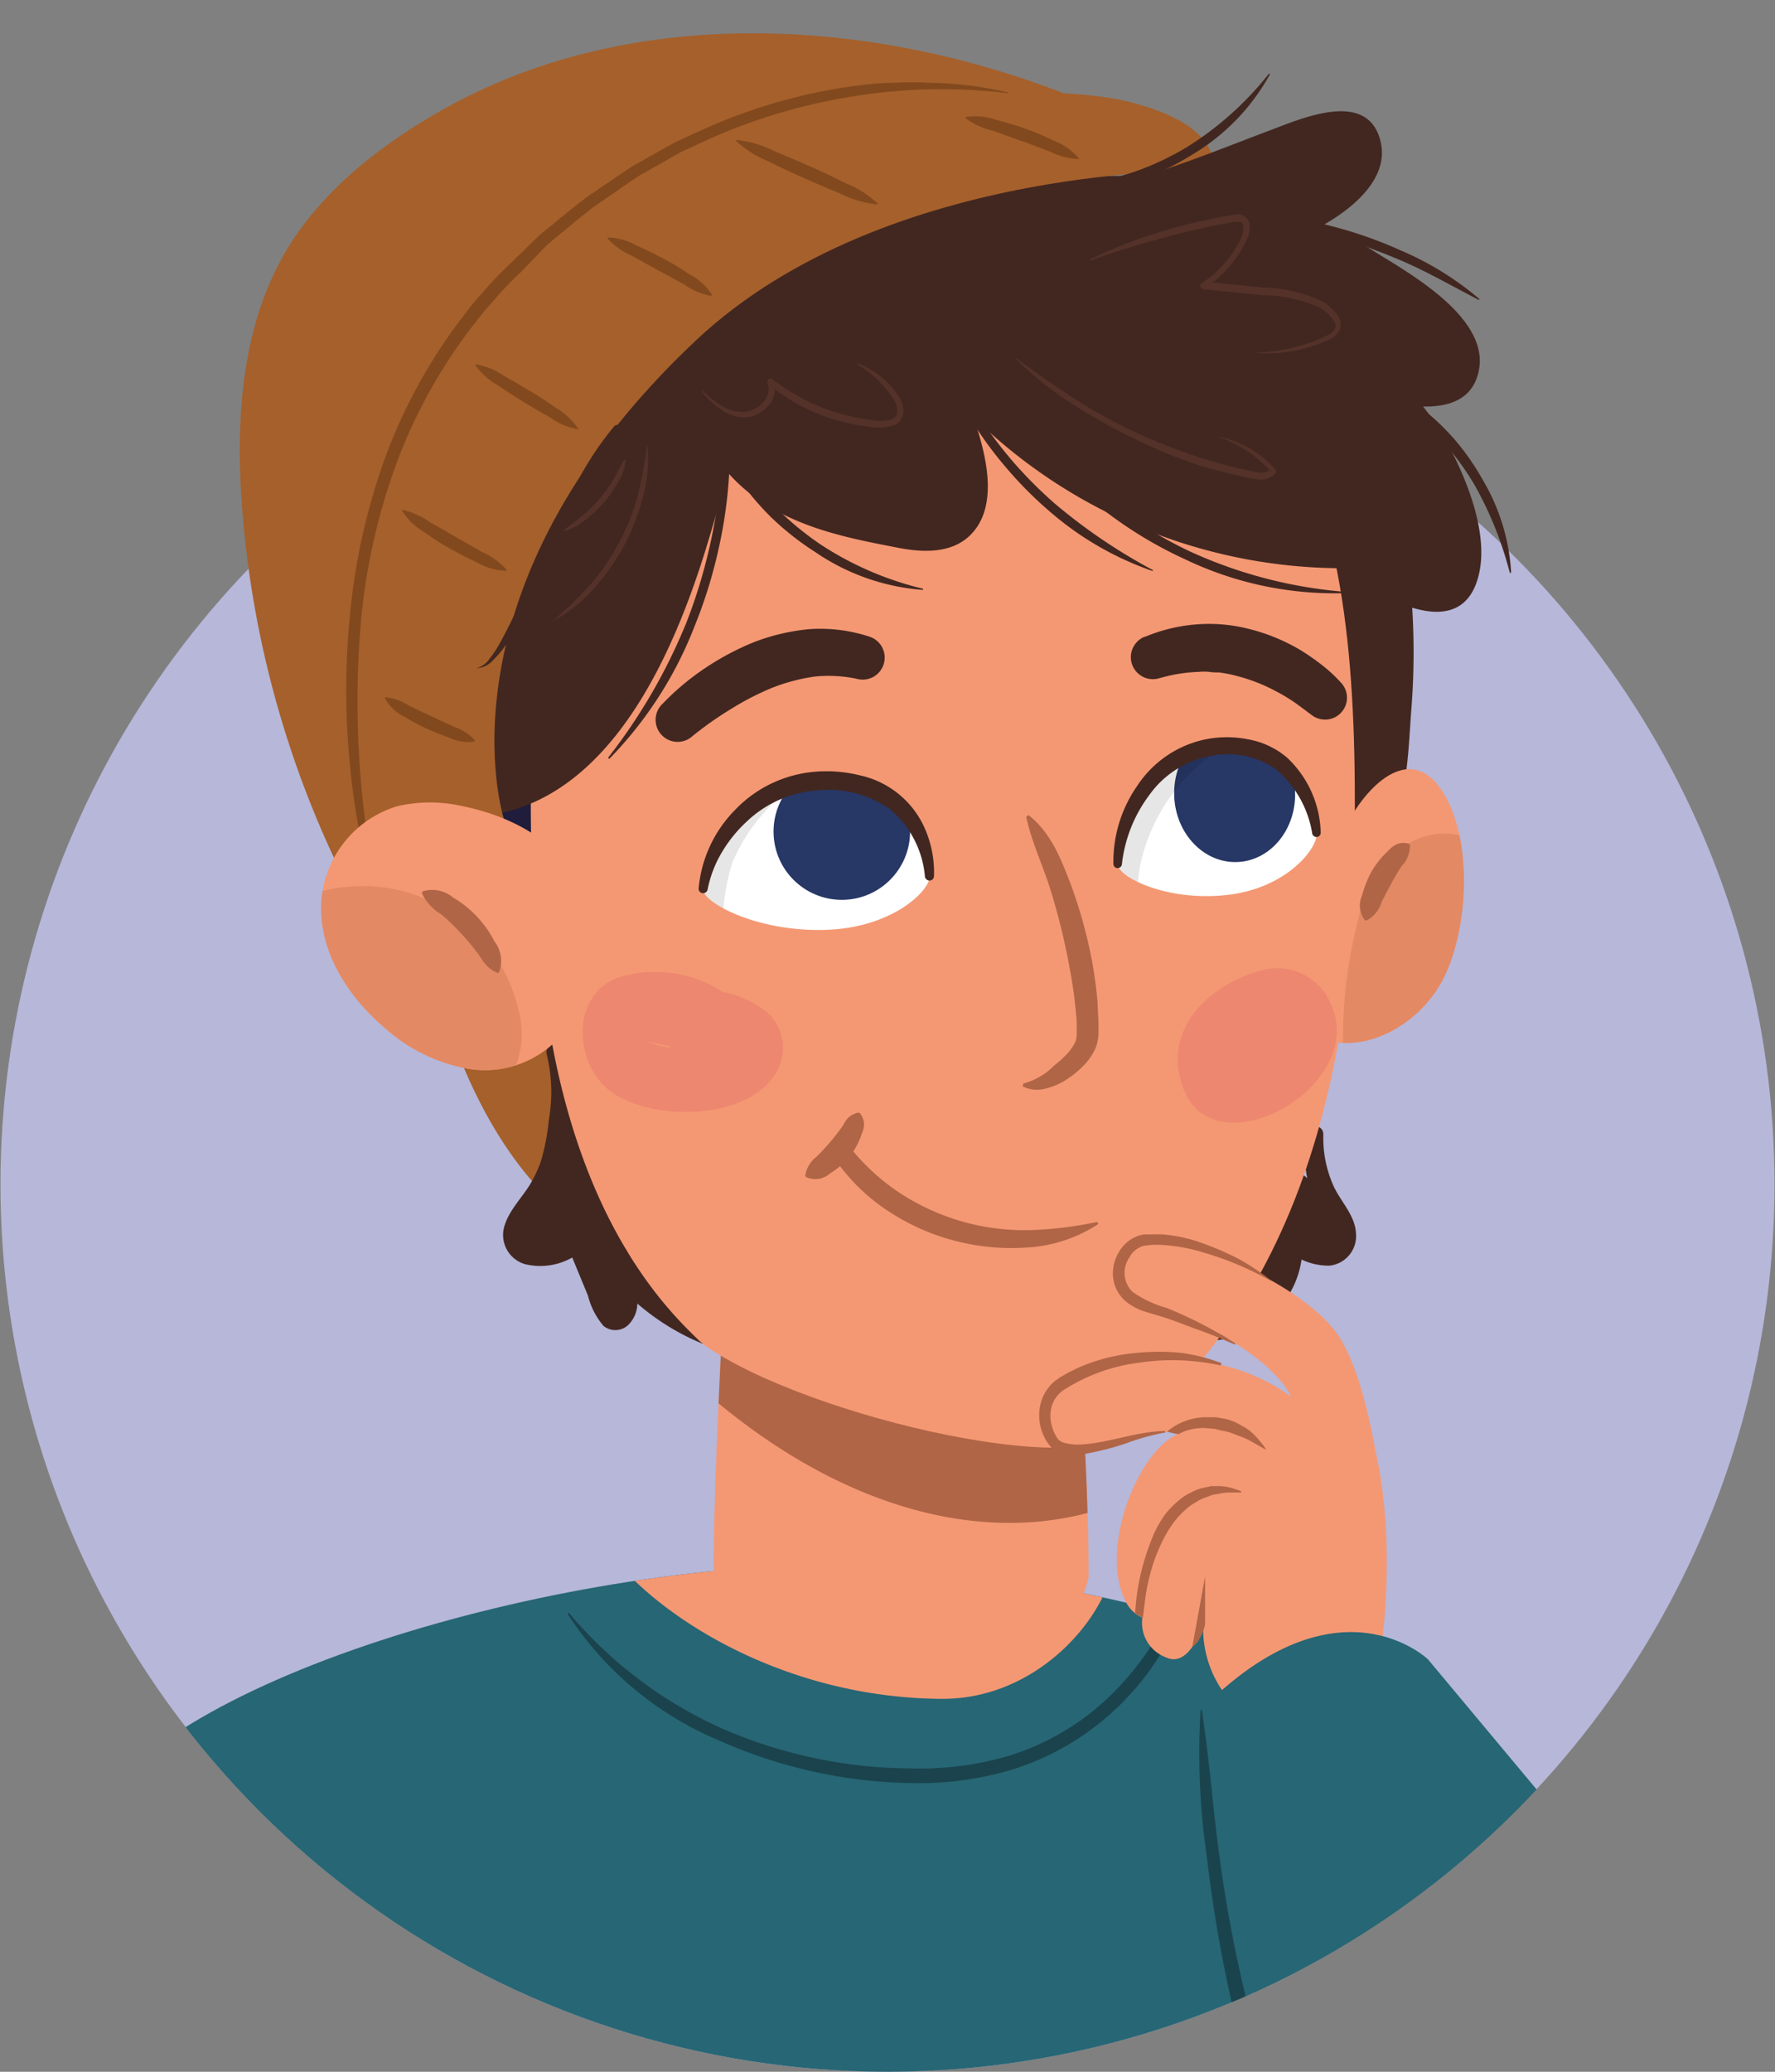 <svg xmlns="http://www.w3.org/2000/svg" xmlns:xlink="http://www.w3.org/1999/xlink" width="150" height="175" viewBox="0 0 150 175"><rect x="0" y="0" width="150" height="175" fill="#808080" stroke="none"/><defs><clipPath id="a"><path d="M0,100A75,75,0,0,0,150,100c0-17.75-1.16-98.9-1.16-98.9L1.86.14S0,81.71,0,100Z" fill="none"/></clipPath><clipPath id="b"><path d="M9.07,151.42c9.44-11.68,45.06-20.91,68-19,9.73.82,31.24,4.36,47.34,14.41S144.89,182,144.89,182s-72.73,3.88-150.3-1.45C.59,159.13-.36,163.09,9.07,151.42Z" fill="#276674"/></clipPath><clipPath id="c"><path d="M61.43,105s-1.12,18.68-1.12,27.14S88.88,147.06,92,133.2c0-9-1-22.1-1-22.1Z" fill="#f49873"/></clipPath><clipPath id="d"><path d="M78.55,74c-.24-1.93-1.17-8.51-9.38-8-6.61.4-9.56,4.58-9.75,9.14,0,1.07,4.4,3.55,10.24,3.41S78.68,75.12,78.55,74Z" fill="#fff"/></clipPath><clipPath id="e"><path d="M111.25,70.36c-.36-1.91-1.71-8.4-8.92-7.25-5.8.93-8.07,5.33-7.88,9.88,0,1.08,4.16,3.2,9.31,2.6S111.46,71.47,111.25,70.36Z" fill="#fff"/></clipPath><clipPath id="f"><path d="M113.3,70.79c1.42-3.67,5.87-8.91,8.87-3.48,2.27,4.09,1.86,11.14-.12,15.2-2.13,4.35-7.51,7.08-11.54,4.73" fill="#f49873"/></clipPath><clipPath id="g"><path d="M49.3,76c-1.14-4.54-5.81-7-10.18-7.9a12.39,12.39,0,0,0-5.55,0A9.05,9.05,0,0,0,27.17,76c-.33,4.18,2.16,8.1,5.25,10.74a14.4,14.4,0,0,0,7.27,3.56,8.57,8.57,0,0,0,7.46-2.53" fill="#f49873"/></clipPath></defs><g clip-path="url(#a)"><circle cx="75" cy="100.04" r="74.96" fill="#b6b7d9"/><path d="M40.44,62.56a8.33,8.33,0,0,1,6.76-.89A7.11,7.11,0,0,1,52,70a6.38,6.38,0,0,1-.22.86,6.9,6.9,0,0,1-.09.78c-.77,3.85-5,5.48-8.5,4.62a8.21,8.21,0,0,1-6-5.4A7.32,7.32,0,0,1,40.44,62.56Z" fill="#1f1c3c"/><path d="M100.13,110.91c.86-1.55,2.66-2,3.68-3.32a16.13,16.13,0,0,0,1.83-4.11c.53-1.41,1.32-3.94,2.94-4.42a1.91,1.91,0,0,1,1.89.46,11.82,11.82,0,0,1-.14-3.66c.11-.93,1.52-1,1.5,0a9.91,9.91,0,0,0,.91,4.42c.62,1.28,1.78,2.42,1.85,3.9a2.51,2.51,0,0,1-2.27,2.73,5.33,5.33,0,0,1-2.33-.52,7.83,7.83,0,0,1-2,4.21,8.49,8.49,0,0,1-6.5,2.66A1.57,1.57,0,0,1,100.13,110.91Z" fill="#422720"/><path d="M73.46,15.91a30.08,30.08,0,0,1,11.76-.14,41.9,41.9,0,0,1,30.85,5.43c3.08,1.91,9.7,5.59,8.92,10-.44,2.46-2.39,3.18-4.73,3.14a21.55,21.55,0,0,1,2.13,3.24c1.57,2.92,3.32,7.3,2.64,10.69s-3,3.88-5.69,3.06a60.88,60.88,0,0,1-.06,8.43c-.3,3.81-.28,8.46-2.6,11.62-1.05,1.44-3.67,1.53-4.13-.54-.79-3.62.48-7.15,1.12-10.75a2.3,2.3,0,0,1-1.31-1.15,8.57,8.57,0,0,1-.7-2c-1-1.56-1.11-3.61-1.37-5.41-.3-2.07-.49-4.15-.64-6.24-.59-.48-1.09-.91-1.44-1.22-1.63-1.42-1-3.39.41-4.38q-3.11-3.39-6.5-6.51a2.44,2.44,0,0,1-.75-2.78,173.46,173.46,0,0,0-16.81-6.77,2.74,2.74,0,0,1-1.82,1.14,19.84,19.84,0,0,1-9.28-1C69.76,22.71,69.37,16.8,73.46,15.91Z" fill="#422720"/><path d="M9.07,151.42c9.44-11.68,45.06-20.91,68-19,9.73.82,31.24,4.36,47.34,14.41S144.89,182,144.89,182s-72.73,3.88-150.3-1.45C.59,159.13-.36,163.09,9.07,151.42Z" fill="#276674"/><g clip-path="url(#b)"><path d="M55.73,122.16c3.59.63,5.64,4,8.57,6a30.47,30.47,0,0,0,10.32,4.27C82,134,84.25,132,91.33,129.81c1.74-.52,3,1.36,2.53,3.3-1.09,4.15-6.51,10.43-14.29,10.39-17-.1-29.82-11.27-30-16.65C49.46,123.44,52.76,121.64,55.73,122.16Z" fill="#f49873"/><path d="M101.23,131.17A22.88,22.88,0,0,1,93,145.48a22.47,22.47,0,0,1-7.48,4,27.7,27.7,0,0,1-8.38,1.14A41.55,41.55,0,0,1,60.73,147,28.2,28.2,0,0,1,48,136.37a.08.08,0,0,1,0-.1.08.08,0,0,1,.1,0,36.27,36.27,0,0,0,13,9.77,40.45,40.45,0,0,0,15.94,3.34,26.9,26.9,0,0,0,8-1,21.49,21.49,0,0,0,7.15-3.71c4.27-3.38,7.1-8.28,8.8-13.52a.07.07,0,0,1,.09,0A.07.07,0,0,1,101.23,131.17Z" fill="#1a434d"/></g><path d="M61.43,105s-1.12,18.68-1.12,27.14S88.88,147.06,92,133.2c0-9-1-22.1-1-22.1Z" fill="#f49873"/><g clip-path="url(#c)"><path d="M57.66,102.59a5.55,5.55,0,0,1,3.75-.39,3.75,3.75,0,0,1,2.47.32c4.65,2.32,9.37,4.51,14.18,6.52a4.15,4.15,0,0,1,2.28-.54l1.44.08c.9-.76,30,8.66,25.24,8.3-11.67,16.49-32.65,15.5-50.46-2.11C53.21,111.46,54.57,102.84,57.66,102.59Z" fill="#b06546"/></g><path d="M45.15,76.28c1.6,22.72,7.29,29.41,12.36,35.55s31.25,13.1,37,9.44S113.73,104.82,114.42,74c.63-28.11-2-52.16-35.26-51.24C50.68,23.51,43.18,48.23,45.15,76.28Z" fill="#f49873"/><path d="M86.92,68.85c1.91,1.5,2.76,3.75,3.57,5.86a40.22,40.22,0,0,1,1.82,6.61q.3,1.7.45,3.42c0,.58.07,1.17.07,1.76,0,.3,0,.59,0,.91a4.54,4.54,0,0,1-.23,1.09,5.39,5.39,0,0,1-1.14,1.62A8,8,0,0,1,90,91.27a5.77,5.77,0,0,1-1.72.7,2.66,2.66,0,0,1-1.86-.21l.06-.23A5.79,5.79,0,0,0,89.09,90,10,10,0,0,0,90.19,89a3.75,3.75,0,0,0,.74-1.13,4.11,4.11,0,0,0,.06-.57c0-.24,0-.51,0-.76,0-.53-.07-1.06-.13-1.61-.1-1.07-.28-2.16-.48-3.23a55.63,55.63,0,0,0-1.56-6.39c-.64-2.12-1.59-4-2.1-6.31Z" fill="#b06546"/><path d="M72.09,97.23a18.07,18.07,0,0,0,4.17,3.68,19.21,19.21,0,0,0,10.68,3,31.52,31.52,0,0,0,5.71-.68.13.13,0,0,1,.14.09.12.12,0,0,1-.05.12A12.16,12.16,0,0,1,87,105.36a19,19,0,0,1-6.1-.5,18.68,18.68,0,0,1-5.64-2.43,16.33,16.33,0,0,1-4.48-4.21A.81.81,0,0,1,71,97.08.8.8,0,0,1,72.09,97.23Z" fill="#b06546"/><path d="M72.7,94.07c.59.83.21,1.44,0,2.05a6.29,6.29,0,0,1-1,1.69,6.52,6.52,0,0,1-1.53,1.29,1.89,1.89,0,0,1-2,.35.19.19,0,0,1-.11-.21h0A2.47,2.47,0,0,1,69,97.71c.39-.38.75-.78,1.1-1.18s.67-.82,1-1.26.41-1,1.35-1.27h0A.21.21,0,0,1,72.7,94.07Z" fill="#b06546"/><path d="M72.36,57.33a11.54,11.54,0,0,0-3.52-.18,16,16,0,0,0-3.57.94,23.43,23.43,0,0,0-3.45,1.77,29.53,29.53,0,0,0-3.19,2.23l-.1.08A1.86,1.86,0,0,1,56,59.44a21.42,21.42,0,0,1,3.58-3,22.75,22.75,0,0,1,4.14-2.2,17.44,17.44,0,0,1,4.73-1.1,13.32,13.32,0,0,1,5,.63,1.86,1.86,0,0,1-.92,3.6Z" fill="#422720"/><path d="M78.55,74c-.24-1.93-1.17-8.51-9.38-8-6.61.4-9.56,4.58-9.75,9.14,0,1.07,4.4,3.55,10.24,3.41S78.68,75.12,78.55,74Z" fill="#fff"/><g clip-path="url(#d)"><circle cx="71.14" cy="70.24" r="5.77" fill="#273766"/><path d="M57.77,77.4a22.69,22.69,0,0,1,.73-3s0-.09,0-.14a15.58,15.58,0,0,1,2.57-5.63,11.52,11.52,0,0,1,5.08-3.88,11.58,11.58,0,0,1,4.43-1.28c.59,0,.63.81.13,1h0l.12,0a.5.5,0,0,1-.13,1A9.8,9.8,0,0,0,66.27,67a15.42,15.42,0,0,0-3.15,3.54,16.3,16.3,0,0,0-1.22,2.3,16.74,16.74,0,0,0-.55,2.22,19.41,19.41,0,0,0-.27,2.52,9.36,9.36,0,0,1-.18,3,1.49,1.49,0,0,1-1.22,1,1.6,1.6,0,0,1-1.21-.37,1.33,1.33,0,0,1-.73-.71A5.65,5.65,0,0,1,57.77,77.4Z" opacity="0.1"/></g><path d="M78.16,74a8.39,8.39,0,0,0-3-5.69A9.12,9.12,0,0,0,69,66.77a9.6,9.6,0,0,0-5.9,2.63A11.51,11.51,0,0,0,61,72a9.72,9.72,0,0,0-1.2,3.13v0a.39.39,0,0,1-.45.31.37.37,0,0,1-.31-.4,10.81,10.81,0,0,1,3.09-6.64,10.52,10.52,0,0,1,6.72-3.21,11.61,11.61,0,0,1,3.76.29,7.81,7.81,0,0,1,5.67,4.8A9.21,9.21,0,0,1,78.93,74a.38.38,0,0,1-.4.38.4.4,0,0,1-.37-.34Z" fill="#422720"/><path d="M111.25,70.36c-.36-1.91-1.71-8.4-8.92-7.25-5.8.93-8.07,5.33-7.88,9.88,0,1.08,4.16,3.2,9.31,2.6S111.46,71.47,111.25,70.36Z" fill="#fff"/><g clip-path="url(#e)"><ellipse cx="104.34" cy="67.04" rx="5.11" ry="5.77" transform="translate(-2.71 4.42) rotate(-2.39)" fill="#273766"/><path d="M92.77,74.64a19.27,19.27,0,0,1,.55-2.92,17.44,17.44,0,0,1,.78-2.2.72.72,0,0,1,0-.21,15.23,15.23,0,0,1,.72-3.41,10.92,10.92,0,0,1,1.87-3,9.79,9.79,0,0,1,6.23-3.65,1.1,1.1,0,0,1,1.22.71,1.19,1.19,0,0,1,0,.7,7.05,7.05,0,0,1,1.77-.18c.59,0,.61.77.2,1-1.43,1-3,1.68-4.32,2.77a15.13,15.13,0,0,0-3.37,3.77,15.61,15.61,0,0,0-1.94,4.52,13.92,13.92,0,0,0-.34,2.33,7.19,7.19,0,0,1-.44,3,1.53,1.53,0,0,1-2.4.16A5,5,0,0,1,92.77,74.64Z" opacity="0.1"/></g><path d="M110.89,70.39a9,9,0,0,0-3-5.36,7.09,7.09,0,0,0-5.76-1.14,8.16,8.16,0,0,0-5,3.26A11.91,11.91,0,0,0,94.81,73h0a.37.37,0,0,1-.4.33.36.36,0,0,1-.32-.35,11.18,11.18,0,0,1,2-6.58,9.12,9.12,0,0,1,5.79-3.95,9.23,9.23,0,0,1,3.59,0A6.93,6.93,0,0,1,108.77,64a9,9,0,0,1,2.84,6.32.36.36,0,0,1-.34.38.38.38,0,0,1-.38-.29Z" fill="#422720"/><path d="M96.74,53.8a14,14,0,0,1,4.4-1.06,13.57,13.57,0,0,1,4.54.42,16.12,16.12,0,0,1,4.13,1.7,18.91,18.91,0,0,1,1.82,1.25,12.58,12.58,0,0,1,1.69,1.55,1.85,1.85,0,0,1-2.47,2.74l-.18-.13c-.36-.27-.88-.67-1.36-1a15.17,15.17,0,0,0-1.5-.89,14.72,14.72,0,0,0-3.17-1.25,11.62,11.62,0,0,0-1.64-.33c-.27,0-.55,0-.83-.05a4.5,4.5,0,0,0-.82,0,13.58,13.58,0,0,0-3.31.52l-.19.05a1.86,1.86,0,0,1-1.11-3.54Z" fill="#422720"/><path d="M113.3,70.79c1.42-3.67,5.87-8.91,8.87-3.48,2.27,4.09,1.86,11.14-.12,15.2-2.13,4.35-7.51,7.08-11.54,4.73" fill="#f49873"/><g clip-path="url(#f)"><path d="M114.82,77.52a10.71,10.71,0,0,1,3.05-5.39A6,6,0,0,1,127,73c2.63,3.73,1,9.49-2.88,10.09l-.13.17c-.09.19-.2.44-.29.67a6.44,6.44,0,0,1-1.89,4.53A3.77,3.77,0,0,1,117.38,90c-1.27-.52-3.74,1-3.86-.67A40.26,40.26,0,0,1,114.82,77.52Z" fill="#e38964"/></g><path d="M119.15,71.38a2.5,2.5,0,0,1-.71,1.79q-.47.72-.87,1.47t-.81,1.53a2.54,2.54,0,0,1-1.2,1.54h0a.18.18,0,0,1-.23,0,2,2,0,0,1-.22-2.08,8.69,8.69,0,0,1,.73-1.89,7.49,7.49,0,0,1,1.23-1.64c.48-.46.92-1.07,1.93-.85a.18.18,0,0,1,.15.17Z" fill="#b06546"/><path d="M113.66,48A44.72,44.72,0,0,1,82.25,35.22c1.13,3.23,2.11,7.38-.08,9.8-1.58,1.75-4.09,1.68-6.27,1.25-4.47-.87-10.43-1.9-14.33-6.28-1.15,2.33-5.2,25.8-19.41,28.73,0,0-5.51-35.36,22.39-46C107.37,6.39,113.66,48,113.66,48Z" fill="#422720"/><path d="M52,92.46c3.36,2.1,10.36,2.16,13.14-1.22a4.13,4.13,0,0,0,0-5.45,8.34,8.34,0,0,0-4.06-2,10.45,10.45,0,0,0-8.43-1.34C48.09,83.66,48.32,90.2,52,92.46Zm3.8-4.12c-.42-.1-.77-.28-1.14-.37.44.06.91.19,1.25.26l.75.16a.28.28,0,0,0,0,.09A7.93,7.93,0,0,1,55.75,88.34Z" fill="#ed876f"/><path d="M106.51,82a4.9,4.9,0,0,1,5.95,2.78c3.24,7-9.87,14.24-12.47,7.13C98,86.52,102.88,82.92,106.51,82Z" fill="#ed876f"/><path d="M62.8,11.65A71.94,71.94,0,0,0,49.36,28.49a.37.37,0,0,0,.64.38A71,71,0,0,1,63.33,12.18c.35-.33-.18-.85-.53-.53Z" fill="#1f1c3c"/><path d="M49,29.24a32.86,32.86,0,0,0,1.4-10.38.37.37,0,0,0-.74,0A32.18,32.18,0,0,1,48.32,29c-.14.46.58.65.72.2Z" fill="#1f1c3c"/><path d="M62.64,39.42A26.87,26.87,0,0,0,65.7,43a25.48,25.48,0,0,0,3.66,3A27.37,27.37,0,0,0,78,49.73l0,.1a18.52,18.52,0,0,1-9.08-3.18,23.85,23.85,0,0,1-3.8-3A24.37,24.37,0,0,1,62,39.84Z" fill="#422720"/><path d="M89.34,38.44A39.27,39.27,0,0,0,94.54,43a37.52,37.52,0,0,0,5.91,3.53A38.93,38.93,0,0,0,113.77,50v.1a29.26,29.26,0,0,1-13.65-2.87,34.83,34.83,0,0,1-6.07-3.56A36,36,0,0,1,88.8,39Z" fill="#422720"/><path d="M61.63,39.83a39.14,39.14,0,0,1-.93,6.65,40.74,40.74,0,0,1-2,6.41,33.16,33.16,0,0,1-7.22,11.22L51.39,64A47.57,47.57,0,0,0,58,52.6a44.53,44.53,0,0,0,1.94-6.3,44.82,44.82,0,0,0,1-6.52Z" fill="#422720"/><path d="M95.22,10.18C77.69,1.8,54.83-.69,37.13,9.42c-5.21,3-10.1,6.85-13.09,12-3.6,6.27-4.12,13.86-3.61,21.07A85.08,85.08,0,0,0,39.72,90.63s-14-42,9.29-59S95.22,10.18,95.22,10.18Z" fill="#a6602b"/><path d="M102.5,14.4S75,13.62,58.89,28.68C36.38,49.78,42.56,69.09,42.56,69.09l4.08,19.14s1.76,11.11,6.4,17.5c-22.95-9.2-24.34-64-7.95-81.73C60.41,7.47,87.05,6.56,95.33,8.58S102.5,14.4,102.5,14.4Z" fill="#a6602b"/><path d="M89.23,16.61c6.36-.93,11.77-3.2,17.72-5.46,2.74-1,8.57-3.76,9.71.76.92,3.7-3.55,6.62-6.4,7.88a24.24,24.24,0,0,1-15.86.76,2.06,2.06,0,0,1-1.34-1.13A16.3,16.3,0,0,1,89.23,19C88.13,18.69,88,16.79,89.23,16.61Z" fill="#422720"/><path d="M82.61,35a37.46,37.46,0,0,0,3,4,36.65,36.65,0,0,0,3.52,3.53,47.2,47.2,0,0,0,8.29,5.62.06.06,0,0,1,0,.07,0,0,0,0,1-.06,0,26.47,26.47,0,0,1-8.76-5.11A32.47,32.47,0,0,1,85,39.47a31.38,31.38,0,0,1-3-4.13.37.37,0,0,1,.12-.51A.38.38,0,0,1,82.61,35Z" fill="#422720"/><path d="M120,34.37a20.31,20.31,0,0,1,3,2.84,21.06,21.06,0,0,1,2.33,3.37,17.28,17.28,0,0,1,2.37,7.75.06.06,0,0,1-.06.06.07.07,0,0,1-.05,0A30.58,30.58,0,0,0,124.63,41a24.13,24.13,0,0,0-2.28-3.23,23.8,23.8,0,0,0-2.79-2.8.37.37,0,0,1,.47-.57Z" fill="#422720"/><path d="M91.75,15.47a22.15,22.15,0,0,0,4.46-1.08,23.83,23.83,0,0,0,4.15-2,27,27,0,0,0,6.85-6.14.05.05,0,0,1,.09.06,18,18,0,0,1-6.53,6.74,21.25,21.25,0,0,1-4.29,2.08,20,20,0,0,1-4.64,1,.37.37,0,0,1-.41-.33A.36.36,0,0,1,91.75,15.47Z" fill="#422720"/><path d="M110.94,18.74a32.32,32.32,0,0,1,3.78,1,35.74,35.74,0,0,1,3.65,1.41A26,26,0,0,1,125,25.24a.06.06,0,0,1,0,.08.06.06,0,0,1-.06,0c-2.31-1.19-4.51-2.48-6.88-3.46-1.18-.49-2.38-.95-3.59-1.35s-2.44-.76-3.69-1.05a.38.38,0,0,1-.28-.45A.37.37,0,0,1,110.94,18.74Z" fill="#422720"/><path d="M52.47,36.41a29.18,29.18,0,0,0-3.11,4.94c-.92,1.74-1.74,3.54-2.59,5.32S45.11,50.27,44.2,52a26.82,26.82,0,0,1-1.52,2.58,8.37,8.37,0,0,1-1,1.17,2,2,0,0,1-1.36.69,0,0,0,0,1-.05,0,0,0,0,0,1,0,0h0a1.91,1.91,0,0,0,1.11-.81,9.11,9.11,0,0,0,.81-1.21c.47-.85.92-1.72,1.33-2.62.86-1.77,1.65-3.58,2.46-5.39S47.7,42.74,48.63,41a26.88,26.88,0,0,1,3.28-5,.37.37,0,0,1,.56.48Z" fill="#422720"/><path d="M85.16,7.87a46.57,46.57,0,0,0-13,.26,48.4,48.4,0,0,0-12.4,3.69l-1.47.68-.74.34-.71.4-2.82,1.6c-.91.59-1.78,1.22-2.68,1.83-.44.31-.9.61-1.33.92l-1.25,1-2.5,2.07L44,23a27.44,27.44,0,0,0-2.24,2.34c-.35.41-.72.8-1.06,1.23l-1,1.28a44.16,44.16,0,0,0-6.2,11.31,53,53,0,0,0-2.93,12.62A78.44,78.44,0,0,0,32.4,77.66a.08.08,0,0,1,0,.09.08.08,0,0,1-.09,0,48,48,0,0,1-1.71-6.35,59.63,59.63,0,0,1-1-6.52,63.8,63.8,0,0,1,0-13.18A53.71,53.71,0,0,1,32.5,38.79a45.18,45.18,0,0,1,6.3-11.63l1-1.31c.34-.43.72-.84,1.08-1.25a30.57,30.57,0,0,1,2.3-2.39l2.37-2.31,2.56-2.1,1.28-1c.44-.33.91-.63,1.36-.94.92-.62,1.82-1.26,2.75-1.85l2.88-1.62.73-.4.75-.35,1.51-.68A45.94,45.94,0,0,1,72.07,7.28C73.16,7.15,74.25,7,75.36,7a30.28,30.28,0,0,1,3.3,0,30,30,0,0,1,6.54.82.07.07,0,0,1,0,.08.05.05,0,0,1-.07,0Z" fill="#82491e"/><path d="M91.11,13.44a6.24,6.24,0,0,1-2.46-.67c-.79-.29-1.57-.6-2.35-.87s-1.58-.57-2.36-.85A6.44,6.44,0,0,1,81.61,10a.08.08,0,0,1,0-.11l0,0a5.2,5.2,0,0,1,2.58.24c.83.2,1.65.46,2.46.74s1.6.63,2.36,1a5.12,5.12,0,0,1,2.14,1.48.09.09,0,0,1,0,.11Z" fill="#82491e"/><path d="M74.08,17.26a9,9,0,0,1-3.14-.94c-1-.4-2-.84-3-1.28s-2-.9-2.93-1.38a9.36,9.36,0,0,1-2.78-1.73.09.09,0,0,1,0-.11l.06,0a9.25,9.25,0,0,1,3.13.94c1,.41,2,.85,3,1.28s2,.91,2.94,1.39a8.81,8.81,0,0,1,2.78,1.73.08.08,0,0,1,0,.1S74.1,17.26,74.08,17.26Z" fill="#82491e"/><path d="M60.12,25A5.67,5.67,0,0,1,57.78,24L55.6,22.82l-2.17-1.2a6.1,6.1,0,0,1-2.06-1.45.08.08,0,0,1,0-.11l0,0a5.28,5.28,0,0,1,2.45.69c.77.34,1.52.72,2.27,1.11s1.45.83,2.15,1.3a5,5,0,0,1,1.9,1.7.07.07,0,0,1,0,.1Z" fill="#82491e"/><path d="M48.79,36.24a5.55,5.55,0,0,1-2.34-1c-.74-.41-1.47-.84-2.19-1.28s-1.43-.9-2.13-1.38a5.78,5.78,0,0,1-1.93-1.7.08.08,0,0,1,0-.1s0,0,.05,0a5.88,5.88,0,0,1,2.39,1c.74.41,1.46.84,2.19,1.27s1.43.9,2.13,1.39a5.51,5.51,0,0,1,1.89,1.77.07.07,0,0,1,0,.1h-.05Z" fill="#82491e"/><path d="M42.79,48.22a5.2,5.2,0,0,1-2.49-.72c-.78-.35-1.54-.76-2.29-1.17s-1.46-.89-2.16-1.38A5.41,5.41,0,0,1,34,43.17a.08.08,0,0,1,0-.11h0a6.56,6.56,0,0,1,2.34,1.05l2.18,1.25,2.19,1.25a6.2,6.2,0,0,1,2.08,1.49.08.08,0,0,1,0,.11Z" fill="#82491e"/><path d="M40.15,62.63A3.55,3.55,0,0,1,38,62.32c-.68-.23-1.33-.51-2-.8s-1.27-.66-1.88-1A3.73,3.73,0,0,1,32.54,59a.08.08,0,0,1,0-.11h0a4.59,4.59,0,0,1,2,.7c.62.3,1.24.61,1.87.89l1.88.88a4.48,4.48,0,0,1,1.81,1.12.09.09,0,0,1,0,.12Z" fill="#82491e"/><path d="M92.13,21.9a42.68,42.68,0,0,1,9.72-3.29c.85-.19,1.66-.36,2.55-.49a1.08,1.08,0,0,1,.78.16.94.94,0,0,1,.42.71,2.41,2.41,0,0,1-.31,1.38,9.43,9.43,0,0,1-3.43,3.92l-.12-.51,5.06.52a12.2,12.2,0,0,1,5,1.19,4.07,4.07,0,0,1,1,.86,1.51,1.51,0,0,1,.47,1.37,1.79,1.79,0,0,1-1,1c-.4.18-.8.33-1.21.47a12.32,12.32,0,0,1-5.07.61s0,0,0,0a0,0,0,0,1,0,0,15.78,15.78,0,0,0,4.93-.93c.4-.15.78-.31,1.16-.49s.7-.41.78-.7-.11-.62-.38-.91a3.56,3.56,0,0,0-.92-.76,11.86,11.86,0,0,0-4.82-1.08l-5.07-.5a.28.28,0,0,1-.12-.51,9,9,0,0,0,3.26-3.68,2.11,2.11,0,0,0,.27-1.08c0-.33-.26-.47-.64-.43-.81.11-1.67.29-2.49.46A82.53,82.53,0,0,0,92.16,22a0,0,0,0,1,0,0A.08.08,0,0,1,92.13,21.9Z" fill="#543229"/><path d="M85.87,30.26c1.66,1.2,3.3,2.38,5,3.47a43.62,43.62,0,0,0,5.33,2.9,50.52,50.52,0,0,0,5.67,2.17c1,.29,1.94.56,2.93.79.49.1,1,.24,1.47.3a1.25,1.25,0,0,0,1.18-.3v.29a10.64,10.64,0,0,0-4.55-3s0,0,0,0,0,0,0,0a8.46,8.46,0,0,1,4.89,2.8.23.23,0,0,1,0,.29,1.74,1.74,0,0,1-1.62.51c-.54-.07-1-.2-1.52-.3-1-.22-2-.49-3-.78A40.12,40.12,0,0,1,96,37.12a45.31,45.31,0,0,1-5.37-3,28,28,0,0,1-4.79-3.82s0,0,0-.05S85.86,30.25,85.87,30.26Z" fill="#543229"/><path d="M72.47,30.71A6.9,6.9,0,0,1,76,33.58a2.37,2.37,0,0,1,.35,1.19,1.32,1.32,0,0,1-.71,1.12,4.46,4.46,0,0,1-2.36.13,16.17,16.17,0,0,1-8.32-3.54l.4-.3a2.08,2.08,0,0,1-.52,2.18,2.74,2.74,0,0,1-2,.9,3.65,3.65,0,0,1-2-.74A6.24,6.24,0,0,1,59.28,33s0,0,0-.05h.05a8.48,8.48,0,0,0,1.59,1.29,3.63,3.63,0,0,0,1.86.56A2.29,2.29,0,0,0,64.46,34a1.58,1.58,0,0,0,.41-1.65A.26.26,0,0,1,65,32a.23.23,0,0,1,.25,0h0a16.54,16.54,0,0,0,8.06,3.42,4.14,4.14,0,0,0,2.08,0,.78.78,0,0,0,.44-.69,1.79,1.79,0,0,0-.27-.95,9.21,9.21,0,0,0-3.13-3s0,0,0,0A0,0,0,0,1,72.47,30.71Z" fill="#543229"/><path d="M54.71,37.65A11.64,11.64,0,0,1,54.32,42a18.69,18.69,0,0,1-1.6,4.13,19.09,19.09,0,0,1-2.57,3.61,11.88,11.88,0,0,1-3.46,2.73,0,0,0,0,1,0,0,.06.06,0,0,1,0,0,34.23,34.23,0,0,0,3.13-3,18.85,18.85,0,0,0,2.45-3.55,18.42,18.42,0,0,0,1.61-4,37.24,37.24,0,0,0,.8-4.26s0,0,0,0Z" fill="#543229"/><path d="M52.87,38.78a4.25,4.25,0,0,1-.67,2A10.83,10.83,0,0,1,51,42.49a10.48,10.48,0,0,1-1.55,1.43,4.45,4.45,0,0,1-1.86.95s0,0,0,0a0,0,0,0,1,0,0c.51-.49,1.07-.85,1.59-1.27a11.21,11.21,0,0,0,1.43-1.41,10.49,10.49,0,0,0,1.18-1.62c.35-.57.61-1.18,1-1.76h.05S52.87,38.77,52.87,38.78Z" fill="#543229"/><path d="M42.56,103.83c.33-1.54,1.66-2.72,2.4-4.07a12.87,12.87,0,0,0,.64-1.36c.07-.2.13-.39.19-.59a18.5,18.5,0,0,0,.59-3.21,13.44,13.44,0,0,0-.17-5.51.67.67,0,0,1,.46-.86c3,16,10,22.67,12.4,25,.1.1.23.19.35.29a19.92,19.92,0,0,1-5.56-3.41,2.6,2.6,0,0,1-.75,1.79A1.59,1.59,0,0,1,51,112a6.33,6.33,0,0,1-1.31-2.55c-.44-1.07-.89-2.15-1.33-3.23a5.46,5.46,0,0,1-4,.56A2.57,2.57,0,0,1,42.56,103.83Z" fill="#422720"/><path d="M49.3,76c-1.14-4.54-5.81-7-10.18-7.9a12.39,12.39,0,0,0-5.55,0A9.05,9.05,0,0,0,27.17,76c-.33,4.18,2.16,8.1,5.25,10.74a14.4,14.4,0,0,0,7.27,3.56,8.57,8.57,0,0,0,7.46-2.53" fill="#f49873"/><g clip-path="url(#g)"><path d="M27.23,75.28A13.54,13.54,0,0,1,44,86.19a7.48,7.48,0,0,1-.4,3.81,5.72,5.72,0,0,1-3.86,5,5.33,5.33,0,0,1-6.48-3.88,7.35,7.35,0,0,0-6-5.11C22,84.94,22.49,76.66,27.23,75.28Z" fill="#e38964"/></g><path d="M42,82.16c-1-.44-1.22-1.12-1.69-1.71a19.09,19.09,0,0,0-1.42-1.68,16.25,16.25,0,0,0-1.58-1.52,4.31,4.31,0,0,1-1.64-1.75h0a.17.17,0,0,1,.09-.22h0a2.75,2.75,0,0,1,2.54.54,8.9,8.9,0,0,1,2,1.6,9,9,0,0,1,1.48,2.09,2.69,2.69,0,0,1,.41,2.57.16.16,0,0,1-.22.08Z" fill="#b06546"/><polygon points="116.68 139.73 123.35 149.37 109.67 154.27 105.06 144.58 116.68 139.73" fill="#f49873"/><path d="M116.2,122.4c-.58-3.33-1.64-7.57-3.27-9.83-2.69-3.69-11.27-8-16.15-7.47-1.72.2-3.2,3.7.22,4.85s9.79,4.15,11.91,7.64c.07.12.12.25.19.38-6.34-4.61-14.77-3.52-19.09-.79a3,3,0,0,0-.32,4.71c2.45,1,7.44-1.65,9.85-.78a6.41,6.41,0,0,0-1,.64c-3.06,2.5-5.5,9.76-3.34,13.67a2.82,2.82,0,0,0,1.34,1.22,3.11,3.11,0,0,0,2,3.36c1.61.76,2.72-1.44,3.25-3.09-.37,1-.05,6.87,5.56,9,2.41.92,6.22-1,8.47-2.35C116.25,143.37,118.44,132,116.2,122.4Z" fill="#f49873"/><path d="M98.63,120.92a5.2,5.2,0,0,1,3.33-1.21c.25,0,.52,0,.79,0l.78.14a4.8,4.8,0,0,1,.76.24,7.3,7.3,0,0,1,.68.36,3.79,3.79,0,0,1,1.1.83c.29.29.5.59.66.77a2.47,2.47,0,0,1,.22.32v0a.06.06,0,0,1,0,.07h0l-1.08-.61a6.37,6.37,0,0,0-1.14-.53l-.66-.25a3.27,3.27,0,0,0-.7-.18l-.7-.17-.69-.06a2.81,2.81,0,0,0-.65,0,3.53,3.53,0,0,0-.58.08,4,4,0,0,0-.84.26,2,2,0,0,0-.3.16A4.78,4.78,0,0,1,98.63,120.92Z" fill="#b06546"/><path d="M96.58,136.64a2.53,2.53,0,0,1-.65-.4,19.46,19.46,0,0,1,1.31-6,9.22,9.22,0,0,1,1.33-2.46,8.59,8.59,0,0,1,1-1,4.38,4.38,0,0,1,1.11-.72,3.49,3.49,0,0,1,1.14-.41l.53-.12h.5a4.27,4.27,0,0,1,1.49.24c.35.11.54.19.54.19v.11h-1.15a6.63,6.63,0,0,0-.79.12l-.45.07-.46.18a3.93,3.93,0,0,0-1,.47,4.33,4.33,0,0,0-.94.7,6.66,6.66,0,0,0-.84.91A10.37,10.37,0,0,0,98,130.68a13.74,13.74,0,0,0-.76,2.12,16.1,16.1,0,0,0-.45,2.18Z" fill="#b06546"/><path d="M101.84,133.16l0,4c0,.3-.47,1.65-1.08,1.93C100.75,139.15,101.84,133.16,101.84,133.16Z" fill="#b06546"/><path d="M139.75,163l-19.08-22.84s-7.65-7.36-19.17,4.26c0,0,.55,34.37,14.19,46.65C136.72,187.21,139.75,163,139.75,163Z" fill="#276674"/><path d="M101.57,144.45c.3,2.07.55,4.12.77,6.18s.43,4.11.71,6.16a113.48,113.48,0,0,0,2.3,12.17,66.3,66.3,0,0,0,3.84,11.71,41.33,41.33,0,0,0,2.89,5.42,38,38,0,0,0,3.66,5l-.11.11c-3.4-2.51-5.7-6.24-7.44-10a68.71,68.71,0,0,1-4.06-11.87A114.83,114.83,0,0,1,102,156.93a59.86,59.86,0,0,1-.54-12.48Z" fill="#1a444d"/><path d="M103.16,115.34a19.06,19.06,0,0,0-6.94-.23,15.28,15.28,0,0,0-6.46,2.39,2.59,2.59,0,0,0-.91,1.38,3.2,3.2,0,0,0,.07,1.68,3.12,3.12,0,0,0,.34.77,1,1,0,0,0,.6.52,4.42,4.42,0,0,0,1.7.15c2.32-.17,4.54-1.1,6.91-1.12V121a19.48,19.48,0,0,0-3.34.93,24.53,24.53,0,0,1-3.5.89,4.77,4.77,0,0,1-2-.1,1.15,1.15,0,0,1-.34-.12,1.68,1.68,0,0,1-.36-.26,2.88,2.88,0,0,1-.41-.49,4,4,0,0,1-.49-1,4.08,4.08,0,0,1-.11-2.2,3.65,3.65,0,0,1,1.23-2l.45-.32.41-.23c.27-.17.56-.29.84-.44a13.36,13.36,0,0,1,1.72-.68,15.33,15.33,0,0,1,3.59-.71,18.91,18.91,0,0,1,3.61,0,15,15,0,0,1,3.46.88Z" fill="#b06546"/><path d="M107.37,108.18a27.32,27.32,0,0,0-6-2.48,14.39,14.39,0,0,0-3.19-.54,6.45,6.45,0,0,0-1.59.09,2,2,0,0,0-1.17,1,2.27,2.27,0,0,0,.28,2.87,9.5,9.5,0,0,0,2.89,1.36,36.18,36.18,0,0,1,5.82,3l-.06.09c-1-.42-2-.86-3-1.21s-2-.77-3-1.09l-1.53-.46a4.76,4.76,0,0,1-1.76-.95,3.1,3.1,0,0,1-1-2,3.49,3.49,0,0,1,.5-2.11,3.06,3.06,0,0,1,1.78-1.41l.33-.07.23,0,.46,0a8.75,8.75,0,0,1,.89,0,12.91,12.91,0,0,1,3.36.74,25.39,25.39,0,0,1,3.07,1.33,20.7,20.7,0,0,1,2.76,1.84Z" fill="#b06546"/></g></svg>